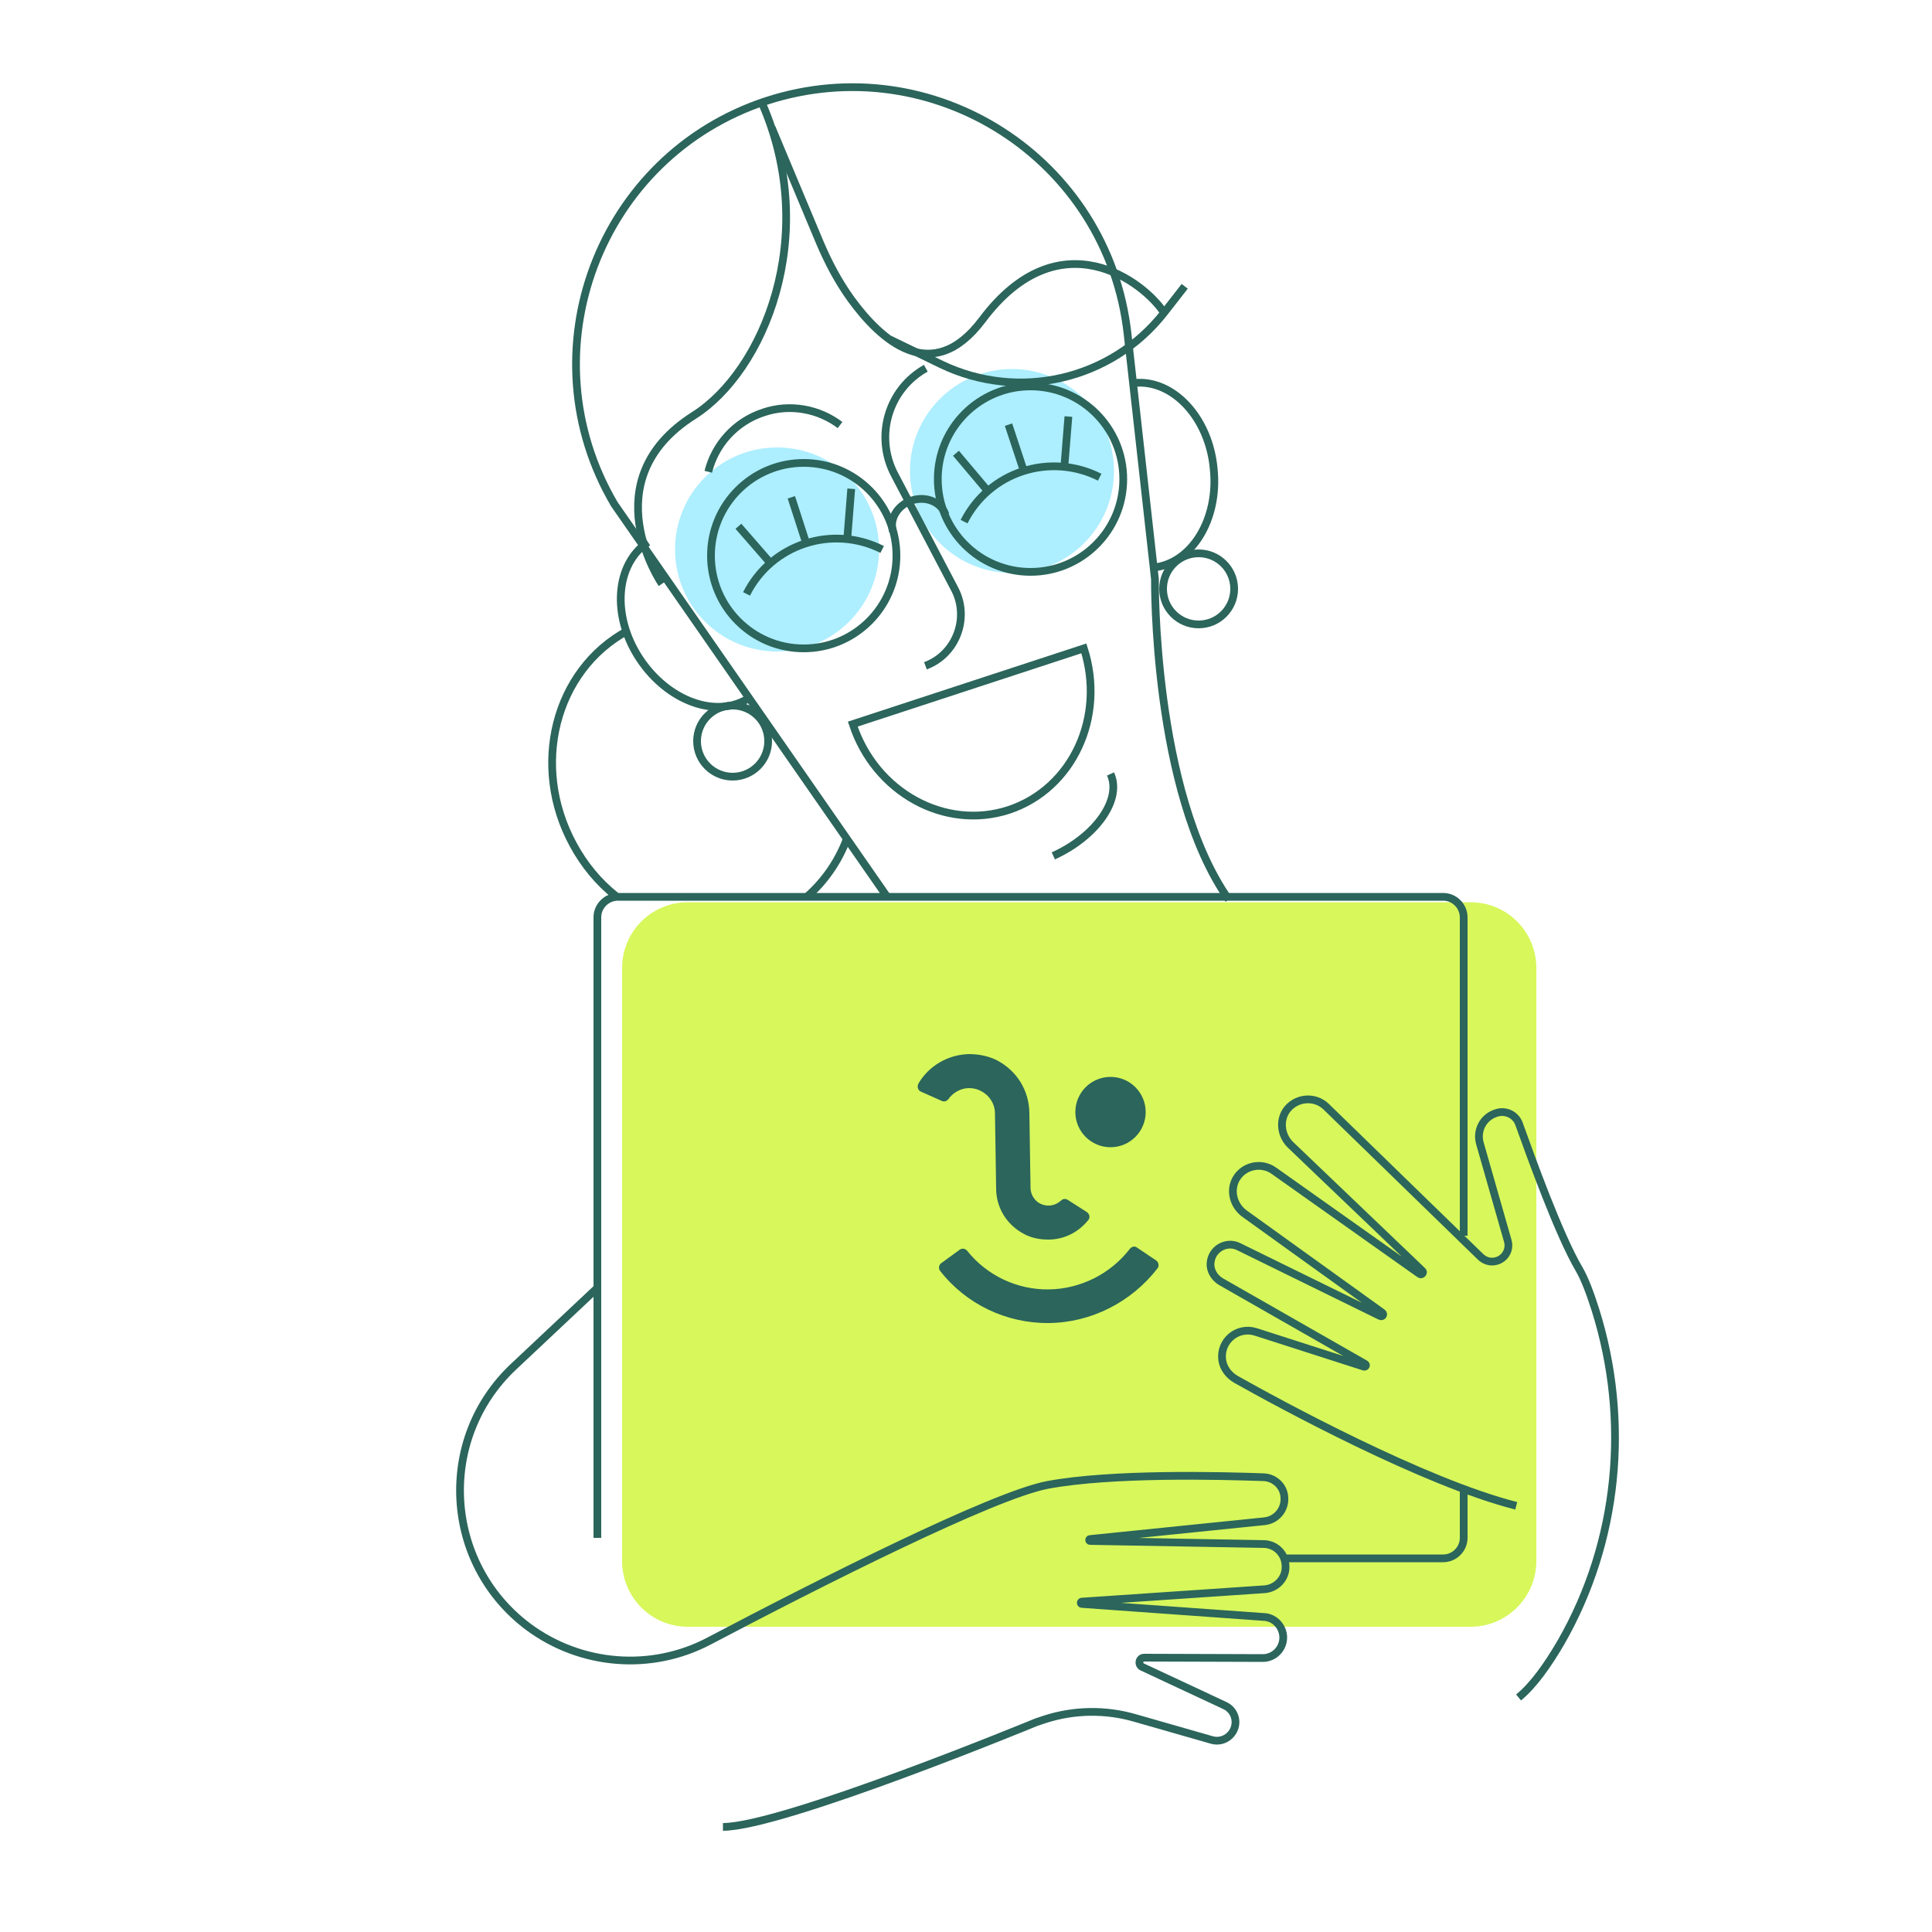 <?xml version="1.0" encoding="utf-8"?>
<!-- Generator: Adobe Illustrator 28.0.0, SVG Export Plug-In . SVG Version: 6.00 Build 0)  -->
<svg version="1.1" id="Ebene_1" xmlns="http://www.w3.org/2000/svg" xmlns:xlink="http://www.w3.org/1999/xlink" x="0px" y="0px"
	 viewBox="0 0 500 500" style="enable-background:new 0 0 500 500;" xml:space="preserve">
<style type="text/css">
	.st0{fill:#D7F75B;}
	.st1{fill:none;stroke:#2B655B;stroke-width:2;stroke-miterlimit:10;}
	.st2{fill:#2B655B;}
	.st3{fill:#ADEEFF;}
</style>
<path class="st0" d="M380.6,421H178c-9.4,0-17-7.6-17-17V250.5c0-9.4,7.6-17,17-17h202.6c9.4,0,17,7.6,17,17v153.5
	C397.6,413.3,390,421,380.6,421z"/>
<path class="st1" d="M154.7,333.2l-21.8,20.5c-19.9,18.7-18.1,50.9,3.8,67.3l0,0c13.6,10.1,31.8,11.6,46.8,3.7
	c28.5-15,73.4-37.7,87.6-40.4c16.6-3.1,44.5-2.4,55.9-2c2.9,0.1,5.3,2.4,5.4,5.3l0,0c0.2,3.1-2.1,5.8-5.2,6.1l-45.1,4.6
	c-0.3,0-0.3,0.5,0,0.5l45.2,0.8c3.1,0.2,5.4,2.7,5.4,5.8l0,0c0.1,3.1-2.4,5.7-5.5,5.9l-47.2,3.2c-0.4,0-0.4,0.6,0,0.6l47.5,3.4
	c2.5,0.3,4.5,2.5,4.6,5.1l0,0c0.1,3-2.3,5.5-5.3,5.5l-30.7-0.1c-1.3,0-1.7,1.8-0.5,2.4l21.4,10c3,1.4,3.7,5.3,1.3,7.7l0,0
	c-1.2,1.2-3,1.7-4.7,1.2l-19.9-5.7c-7.6-2.2-15.8-2.1-23.4,0.4l-2.1,0.7c0,0-65.7,27.1-81.1,27.1"/>
<path class="st1" d="M378.8,319.8v-82.4c0-2.9-2.4-5.3-5.3-5.3H159.9c-2.9,0-5.3,2.4-5.3,5.3V398"/>
<path class="st1" d="M332.9,403.3h40.6c2.9,0,5.3-2.4,5.3-5.3v-12.9"/>
<g>
	<circle class="st2" cx="287.4" cy="287.8" r="9.1"/>
	<path class="st2" d="M271.4,342.4c-11,0.1-21.4-4.9-28.1-13.5c-0.5-0.6-0.3-1.6,0.3-2l4.8-3.5c0.6-0.4,1.4-0.3,1.9,0.3
		c5.1,6.4,12.9,10.1,21.1,10c8.2-0.1,16-4,21-10.5c0.5-0.6,1.3-0.8,1.9-0.3l4.9,3.3c0.7,0.5,0.8,1.4,0.4,2
		C292.8,337,282.4,342.3,271.4,342.4z"/>
	<path class="st2" d="M271.3,320.8L271.3,320.8c-2.2,0-4.3-0.4-6.2-1.4c-4.6-2.4-7.3-6.9-7.3-11.8l-0.3-19.4c0-1.8-0.7-3.4-2-4.7
		c-1.3-1.2-2.9-1.9-4.7-1.9c0,0,0,0,0,0c-2.2,0-4.2,1.2-5.4,2.9c-0.4,0.5-1.1,0.7-1.7,0.4l-5.4-2.4c-0.8-0.4-1-1.3-0.6-2.1
		c2.7-4.6,7.7-7.5,13.1-7.6l0,0c2.5,0,5,0.5,7.2,1.6c5.3,2.8,8.3,7.9,8.4,13.6l0.3,19.4c0,1.2,0.5,2.4,1.4,3.3
		c0.9,0.9,2.1,1.3,3.3,1.3c0,0,0,0,0,0c1.2,0,2.3-0.5,3.2-1.3c0.5-0.5,1.2-0.5,1.7-0.2l5,3.2c0.7,0.5,0.9,1.5,0.3,2.1
		C279,319,275.3,320.8,271.3,320.8z"/>
</g>
<path class="st1" d="M392.4,389.7c-24-6.1-61.3-26.4-72.5-32.7c-1.9-1.1-3.3-2.9-3.6-5.1c-0.6-4.9,4-8.7,8.7-7.2l28,9
	c0.5,0.1,0.7-0.5,0.3-0.7L316,331.7c-1.7-1-2.9-2.9-2.7-4.9c0.3-3.6,4.1-5.7,7.2-4.2l36.7,18c0.6,0.3,1.1-0.5,0.5-0.9l-35.6-25.6
	c-2.9-2.1-3.9-6-2.2-9c2-3.5,6.6-4.4,9.8-2.1l37.7,26.7c0.5,0.4,1.2-0.4,0.7-0.8l-34.1-32.6c-2.6-2.5-3-6.6-0.8-9.3
	c2.6-3.1,7.2-3.3,10-0.6l39.9,38.8c0.8,0.8,1.9,1.3,3,1.3c2.9,0,4.9-2.7,4.1-5.4l-7.2-25.2c-0.9-3.2,0.7-6.5,3.8-7.7l0.3-0.1
	c2.4-0.9,5.1,0.3,6,2.7c3.2,8.9,10.4,28.9,15.6,37.7c1.4,2.4,2.8,6.1,4.2,10.5c9,28.7,6,60-8.9,86c-3.5,6-7.2,11.2-11,14.3"/>
<circle class="st3" cx="201.1" cy="142.2" r="26.4"/>
<circle class="st3" cx="261.9" cy="121.9" r="26.4"/>
<path class="st1" d="M230.4,87.9l13.2,6.4c20,9.6,44,4.1,57.7-13.4l5.3-6.8"/>
<path class="st1" d="M298.3,146.9c10-0.9,17.2-12.4,15.8-25.6c-1.2-13.2-10.5-23.1-20.4-22.2"/>
<path class="st1" d="M171.3,151.1c0,0-18.4-26.7,8.3-43.6c18-11.4,32.6-46.3,17.7-80.6"/>
<path class="st1" d="M199.7,33l12.4,29.6c2.2,5.2,4.8,10.2,8.2,14.9c7.6,10.4,20.8,22.7,33.9,5.3c19.9-26.6,42-10,47.3-1.5"/>
<path class="st1" d="M239.5,172.3L239.5,172.3c7.9-2.9,11.5-12.3,7.6-19.8l-15.6-29.7c-5.2-9.9-1.6-22.1,8.1-27.5"/>
<path class="st1" d="M183.3,122.1c1.7-6.9,6.9-13,14.4-15.4c6.9-2.3,14.3-0.8,19.7,3.3"/>
<path class="st1" d="M193.2,153.7c6.5-12.9,22.2-18,35.1-11.5"/>
<line class="st1" x1="219.3" y1="139.1" x2="220.3" y2="126.5"/>
<line class="st1" x1="199.2" y1="145.5" x2="191.1" y2="136.2"/>
<line class="st1" x1="204.8" y1="128.7" x2="208.9" y2="141.4"/>
<path class="st1" d="M249.5,135c6.5-12.9,22.2-18,35.1-11.5"/>
<line class="st1" x1="275.5" y1="120.2" x2="276.5" y2="107.8"/>
<line class="st1" x1="255.5" y1="126.9" x2="247.4" y2="117.3"/>
<line class="st1" x1="261" y1="109.9" x2="265.2" y2="122.6"/>
<path class="st1" d="M193.9,180.6c-8.4,5.5-21.1,0.9-28.4-10.2c-7.3-11.1-6.2-24.5,2.2-30.1"/>
<circle class="st1" cx="189.6" cy="191.8" r="9.2"/>
<path class="st1" d="M229.6,232.1L159,130.5c-23.2-39.4-4-90.2,39.4-104.4l0,0c43.1-14,88.3,15,93.4,60.2l7.1,63.6
	c0,0-0.6,54.9,19.1,82.9"/>
<path class="st1" d="M280.5,167.8c5.7,17.7-2.9,36.3-19.4,41.8c-16.5,5.4-34.6-4.5-40.4-22.2L280.5,167.8z"/>
<circle class="st1" cx="310.2" cy="152.4" r="9.2"/>
<path class="st1" d="M287.4,200.3c3,6.5-3.6,16.1-14.8,21.2"/>
<path class="st1" d="M159.4,231.9c-4.4-3.5-8.2-8-11.1-13.4c-11-20.3-4.7-45,14-55.2"/>
<path class="st1" d="M219.2,217c-2.2,5.9-5.8,11.1-10.5,15.2"/>
<circle class="st1" cx="208" cy="143.8" r="24"/>
<circle class="st1" cx="266.7" cy="124" r="24"/>
<path class="st1" d="M231.1,137.5c-1-3.2,1.2-6.8,4.9-8c3.8-1.2,7.6,0.5,8.7,3.7"/>
</svg>
